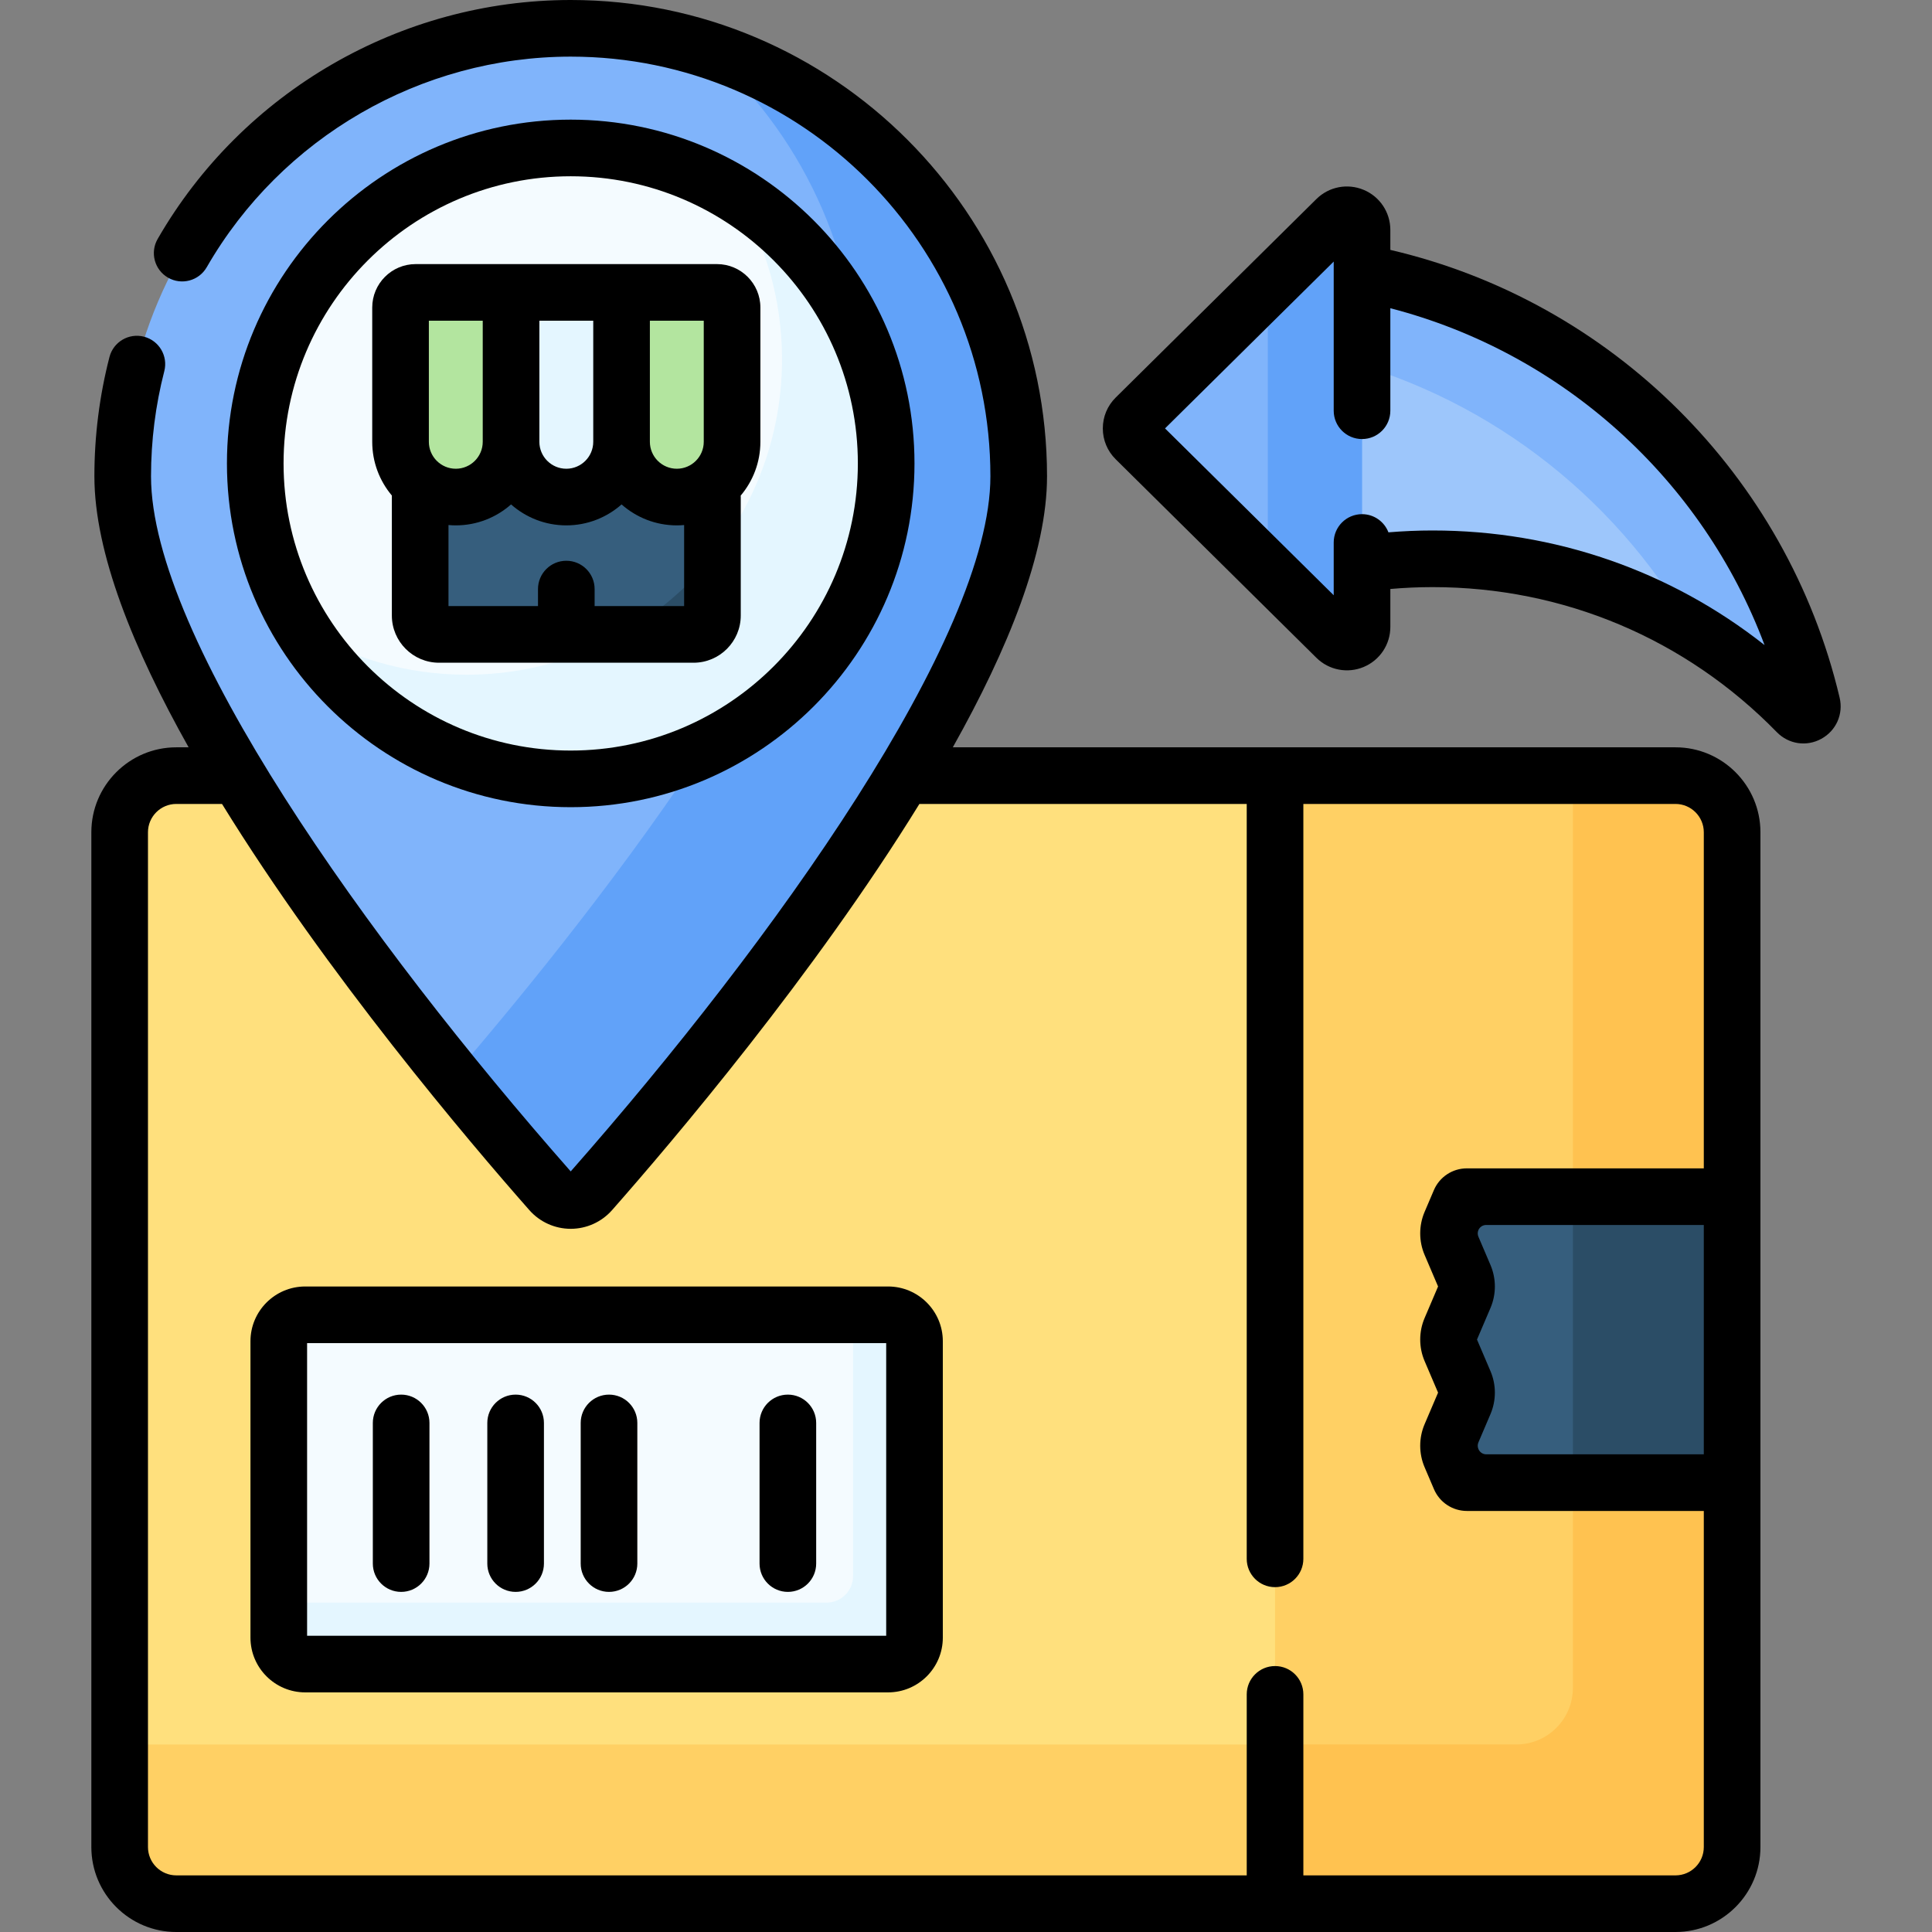 <svg id="Capa_1" enable-background="new 0 0 512 512" height="512" viewBox="0 0 512 512" width="512" xmlns="http://www.w3.org/2000/svg"><rect x="0" y="0" width="512" height="512" fill="#808080" stroke="none"/><g><g><path d="m444.03 504.497h-397.319c-8.284 0-15-6.716-15-15v-268.946c0-8.284 6.716-15 15-15h397.319c8.284 0 15 6.716 15 15v268.946c0 8.284-6.716 15-15 15z" fill="#ffe07d"/></g><g><path d="m444.023 205.551h-27.188v241.744c0 8.288-6.719 15.007-15.007 15.007h-370.117v27.188c0 8.288 6.719 15.007 15.007 15.007h397.305c8.288 0 15.007-6.719 15.007-15.007v-268.933c0-8.288-6.719-15.006-15.007-15.006z" fill="#ffd064"/></g><g><path d="m444.03 504.497h-106.13v-298.946h106.13c8.284 0 15 6.716 15 15v268.946c0 8.284-6.716 15-15 15z" fill="#ffd064"/></g><g><path d="m235.353 440.993h-154.473c-3.866 0-7-3.134-7-7v-78.557c0-3.866 3.134-7 7-7h154.473c3.866 0 7 3.134 7 7v78.557c0 3.866-3.134 7-7 7z" fill="#f4fbff"/></g><path d="m235.353 348.436h-9.287v69.27c0 3.866-3.134 7-7 7h-145.186v9.287c0 3.866 3.134 7 7 7h154.473c3.866 0 7-3.134 7-7v-78.557c0-3.867-3.134-7-7-7z" fill="#e4f6ff"/><g><path d="m444.023 205.551h-27.188v241.744c0 8.288-6.719 15.007-15.007 15.007h-63.928v42.195h106.123c8.288 0 15.007-6.719 15.007-15.007v-268.933c0-8.288-6.719-15.006-15.007-15.006z" fill="#ffc250"/></g><g><path d="m459.03 317.131h-70.294c-.802 0-1.526.478-1.84 1.215l-2.462 5.767c-.749 1.756-.749 3.741 0 5.497l3.657 8.57c.749 1.756.749 3.741 0 5.497l-3.657 8.568c-.749 1.756-.749 3.742 0 5.498l3.657 8.568c.749 1.756.749 3.741 0 5.497l-3.657 8.57c-.749 1.756-.749 3.741 0 5.497l2.485 5.823c.314.737 1.039 1.216 1.84 1.216h70.271z" fill="#365e7d"/></g><g><path d="m416.835 317.132h42.195v75.784h-42.195z" fill="#2b4d66"/></g><g><path d="m269.971 126.23c0 57.183-90.295 163.293-113.396 189.504-2.831 3.213-7.831 3.213-10.662 0-23.101-26.211-113.395-132.321-113.395-189.504 0-65.571 53.156-118.727 118.727-118.727s118.726 53.156 118.726 118.727z" fill="#80b4fb"/></g><g><path d="m186.87 12.945c24.949 21.765 40.717 53.789 40.717 89.498 0 53.107-77.871 148.402-107.478 182.715 10.992 13.56 20.305 24.336 25.805 30.576 2.831 3.213 7.831 3.213 10.662 0 23.101-26.211 113.396-132.321 113.396-189.504-.001-53.158-34.938-98.153-83.102-113.285z" fill="#61a2f9"/></g><g><circle cx="151.244" cy="122.808" fill="#f4fbff" r="83.6"/></g><g><path d="m194.927 51.525c7.808 12.713 12.316 27.67 12.316 43.682 0 46.171-37.429 83.6-83.6 83.6-16.013 0-30.969-4.509-43.682-12.316 14.704 23.943 41.125 39.917 71.283 39.917 46.171 0 83.6-37.429 83.6-83.6 0-30.157-15.974-56.579-39.917-71.283z" fill="#e4f6ff"/></g><g><path d="m350.99 70.719c63.433 7.862 114.767 54.743 129.226 115.885.552 2.335-2.3 3.895-3.976 2.178-24.51-25.107-58.726-40.696-96.585-40.696-9.837 0-19.425 1.062-28.664 3.06v-80.427z" fill="#9dc6fb"/></g><g><path d="m480.216 186.604c-14.459-61.142-65.793-108.023-129.226-115.885v23.454c41.574 9.759 76.583 36.552 97.249 72.621 10.288 6.083 19.702 13.487 28 21.988 1.677 1.716 4.529.157 3.977-2.178z" fill="#80b4fb"/></g><g><path d="m300.948 110.689 53.189-52.609c2.526-2.499 6.813-.709 6.813 2.844v105.218c0 3.553-4.287 5.342-6.813 2.844l-53.189-52.609c-1.583-1.566-1.583-4.123 0-5.688z" fill="#80b4fb"/></g><g><path d="m354.134 58.083-18.152 17.954v74.992l18.152 17.954c2.527 2.5 6.816.709 6.816-2.845v-105.21c0-3.555-4.289-5.345-6.816-2.845z" fill="#61a2f9"/></g><g><path d="m183.805 168.125h-67.455c-2.761 0-5-2.239-5-5v-49.275h77.455v49.275c0 2.762-2.238 5-5 5z" fill="#365e7d"/></g><path d="m188.805 163.125v-15.571c-6.686 8.312-14.926 15.313-24.284 20.571h19.284c2.762 0 5-2.238 5-5z" fill="#2b4d66"/><g><g><path d="m164.721 77.492v39.59c0 8.087 6.556 14.643 14.643 14.643 8.087 0 14.643-6.556 14.643-14.643v-35.589c0-2.21-1.792-4.002-4.002-4.002h-25.284z" fill="#b3e59f"/></g><g><path d="m135.435 77.492v39.59c0 8.087 6.556 14.643 14.643 14.643 8.087 0 14.643-6.556 14.643-14.643v-39.59z" fill="#e4f6ff"/></g><g><path d="m106.149 81.493v35.589c0 8.087 6.556 14.643 14.643 14.643 8.087 0 14.643-6.556 14.643-14.643v-39.59h-25.285c-2.21 0-4.001 1.791-4.001 4.001z" fill="#b3e59f"/></g></g><g><path d="m444.023 198.047h-191.52c14.655-26.084 24.971-51.616 24.971-71.817 0-69.604-56.626-126.23-126.23-126.23-45.031 0-86.977 24.269-109.469 63.336-2.067 3.591-.832 8.179 2.759 10.247 3.591 2.065 8.178.831 10.247-2.759 19.821-34.43 56.784-55.817 96.463-55.817 61.329 0 111.223 49.895 111.223 111.223 0 42.689-57.395 123.073-111.223 184.205-53.827-61.131-111.223-141.516-111.223-184.205 0-9.441 1.184-18.817 3.518-27.868 1.035-4.013-1.379-8.104-5.392-9.14-4.009-1.034-8.104 1.379-9.139 5.392-2.65 10.274-3.994 20.911-3.994 31.616 0 20.2 10.316 45.733 24.971 71.817h-3.268c-12.412 0-22.51 10.098-22.51 22.51v268.933c0 12.412 10.098 22.51 22.51 22.51h397.305c12.412 0 22.51-10.098 22.51-22.51v-268.933c.001-12.412-10.097-22.51-22.509-22.51zm-49.031 165.32-3.573-8.371 3.573-8.372c1.552-3.637 1.552-7.75 0-11.387l-3.2-7.499c-.239-.559-.238-1.191 0-1.75.351-.821 1.157-1.354 2.05-1.354h57.684v60.778h-57.661c-.893 0-1.699-.533-2.05-1.354l-.023-.054c-.239-.559-.239-1.191 0-1.75l3.2-7.498c1.553-3.638 1.553-7.751 0-11.389zm49.031 133.626h-98.619v-47.968c0-4.144-3.359-7.503-7.503-7.503s-7.503 3.359-7.503 7.503v47.968h-283.68c-4.138 0-7.503-3.366-7.503-7.503v-268.933c0-4.138 3.366-7.503 7.503-7.503h12.118c27.906 45.276 65.422 89.458 81.447 107.641 2.774 3.148 6.769 4.953 10.961 4.953s8.187-1.806 10.96-4.952c16.026-18.184 53.542-62.365 81.448-107.642h86.744v200.056c0 4.144 3.359 7.503 7.503 7.503s7.503-3.359 7.503-7.503v-200.056h98.619c4.138 0 7.503 3.366 7.503 7.503v89.071h-62.791c-3.812 0-7.244 2.266-8.741 5.773l-2.462 5.767c-1.544 3.618-1.545 7.768 0 11.388l3.573 8.374-3.573 8.371c-1.545 3.619-1.545 7.77 0 11.389l3.573 8.371-3.573 8.373c-1.545 3.619-1.545 7.77 0 11.388l2.484 5.822c1.496 3.508 4.928 5.775 8.742 5.775h62.768v89.071c.003 4.137-3.363 7.503-7.501 7.503z"/><path d="m235.35 340.932h-154.467c-7.999 0-14.507 6.508-14.507 14.507v78.551c0 7.999 6.508 14.507 14.507 14.507h154.467c7.999 0 14.507-6.508 14.507-14.507v-78.551c0-7.999-6.508-14.507-14.507-14.507zm-.5 92.558h-153.467v-77.551h153.467z"/><path d="m106.307 421.867c4.144 0 7.503-3.359 7.503-7.503v-37.273c0-4.144-3.359-7.503-7.503-7.503s-7.503 3.359-7.503 7.503v37.273c0 4.144 3.359 7.503 7.503 7.503z"/><path d="m136.646 421.867c4.144 0 7.503-3.359 7.503-7.503v-37.273c0-4.144-3.359-7.503-7.503-7.503s-7.503 3.359-7.503 7.503v37.273c0 4.144 3.359 7.503 7.503 7.503z"/><path d="m161.395 421.867c4.144 0 7.503-3.359 7.503-7.503v-37.273c0-4.144-3.359-7.503-7.503-7.503s-7.503 3.359-7.503 7.503v37.273c-.001 4.144 3.359 7.503 7.503 7.503z"/><path d="m208.791 421.867c4.144 0 7.503-3.359 7.503-7.503v-37.273c0-4.144-3.359-7.503-7.503-7.503s-7.503 3.359-7.503 7.503v37.273c0 4.144 3.359 7.503 7.503 7.503z"/><path d="m242.348 122.809c0-50.235-40.869-91.103-91.103-91.103s-91.103 40.868-91.103 91.103 40.869 91.103 91.103 91.103 91.103-40.869 91.103-91.103zm-167.2 0c0-41.959 34.137-76.096 76.096-76.096 41.96 0 76.097 34.137 76.097 76.096s-34.137 76.096-76.097 76.096c-41.959 0-76.096-34.137-76.096-76.096z"/><path d="m487.518 184.878c-13.932-58.917-60.377-104.978-119.065-118.652v-5.298c0-4.656-2.777-8.824-7.074-10.618-4.297-1.792-9.213-.836-12.522 2.439l-53.184 52.603c-2.202 2.178-3.415 5.082-3.415 8.179-.001 3.097 1.211 6.003 3.415 8.182l53.184 52.604c3.321 3.293 8.272 4.22 12.523 2.439 4.297-1.794 7.074-5.962 7.074-10.618v-10.054c3.72-.325 7.471-.494 11.201-.494 34.626 0 67.021 13.65 91.217 38.434 3.152 3.233 7.923 3.907 11.812 1.761 3.924-2.159 5.867-6.542 4.834-10.907zm-107.863-44.296c-3.897 0-7.814.174-11.706.492-1.082-2.815-3.803-4.816-6.999-4.816-4.144 0-7.503 3.359-7.503 7.503v13.987l-44.704-44.216 44.704-44.215v39.532c0 4.144 3.359 7.503 7.503 7.503s7.503-3.359 7.503-7.503v-27.167c45.684 11.827 82.735 45.427 99.172 89.27-24.977-19.699-55.601-30.37-87.97-30.37z"/><path d="m196.309 163.123v-31.398c0-.129-.013-.255-.019-.383 3.254-3.856 5.221-8.832 5.221-14.261v-35.588c0-6.344-5.161-11.505-11.505-11.505h-79.856c-6.344 0-11.505 5.162-11.505 11.505v35.588c0 5.418 1.959 10.386 5.202 14.239v31.803c0 6.896 5.61 12.506 12.506 12.506h67.451c6.895 0 12.505-5.61 12.505-12.506zm-9.806-46.042c0 3.937-3.203 7.14-7.139 7.14s-7.14-3.203-7.14-7.14v-32.086h14.279zm-29.286 0c0 3.937-3.203 7.14-7.139 7.14-3.937 0-7.139-3.203-7.139-7.14v-32.086h14.279v32.086zm-43.565-32.086h14.279v32.087c0 3.937-3.203 7.14-7.14 7.14s-7.139-3.203-7.139-7.14zm43.929 75.627v-4.511c0-4.144-3.359-7.503-7.503-7.503-4.144 0-7.503 3.359-7.503 7.503v4.511h-23.721v-21.483c.639.056 1.284.09 1.938.09 5.61 0 10.737-2.101 14.643-5.552 3.907 3.451 9.033 5.552 14.643 5.552s10.736-2.101 14.643-5.552c3.907 3.451 9.033 5.552 14.643 5.552.653 0 1.299-.034 1.938-.09v21.483z"/></g></g></svg>